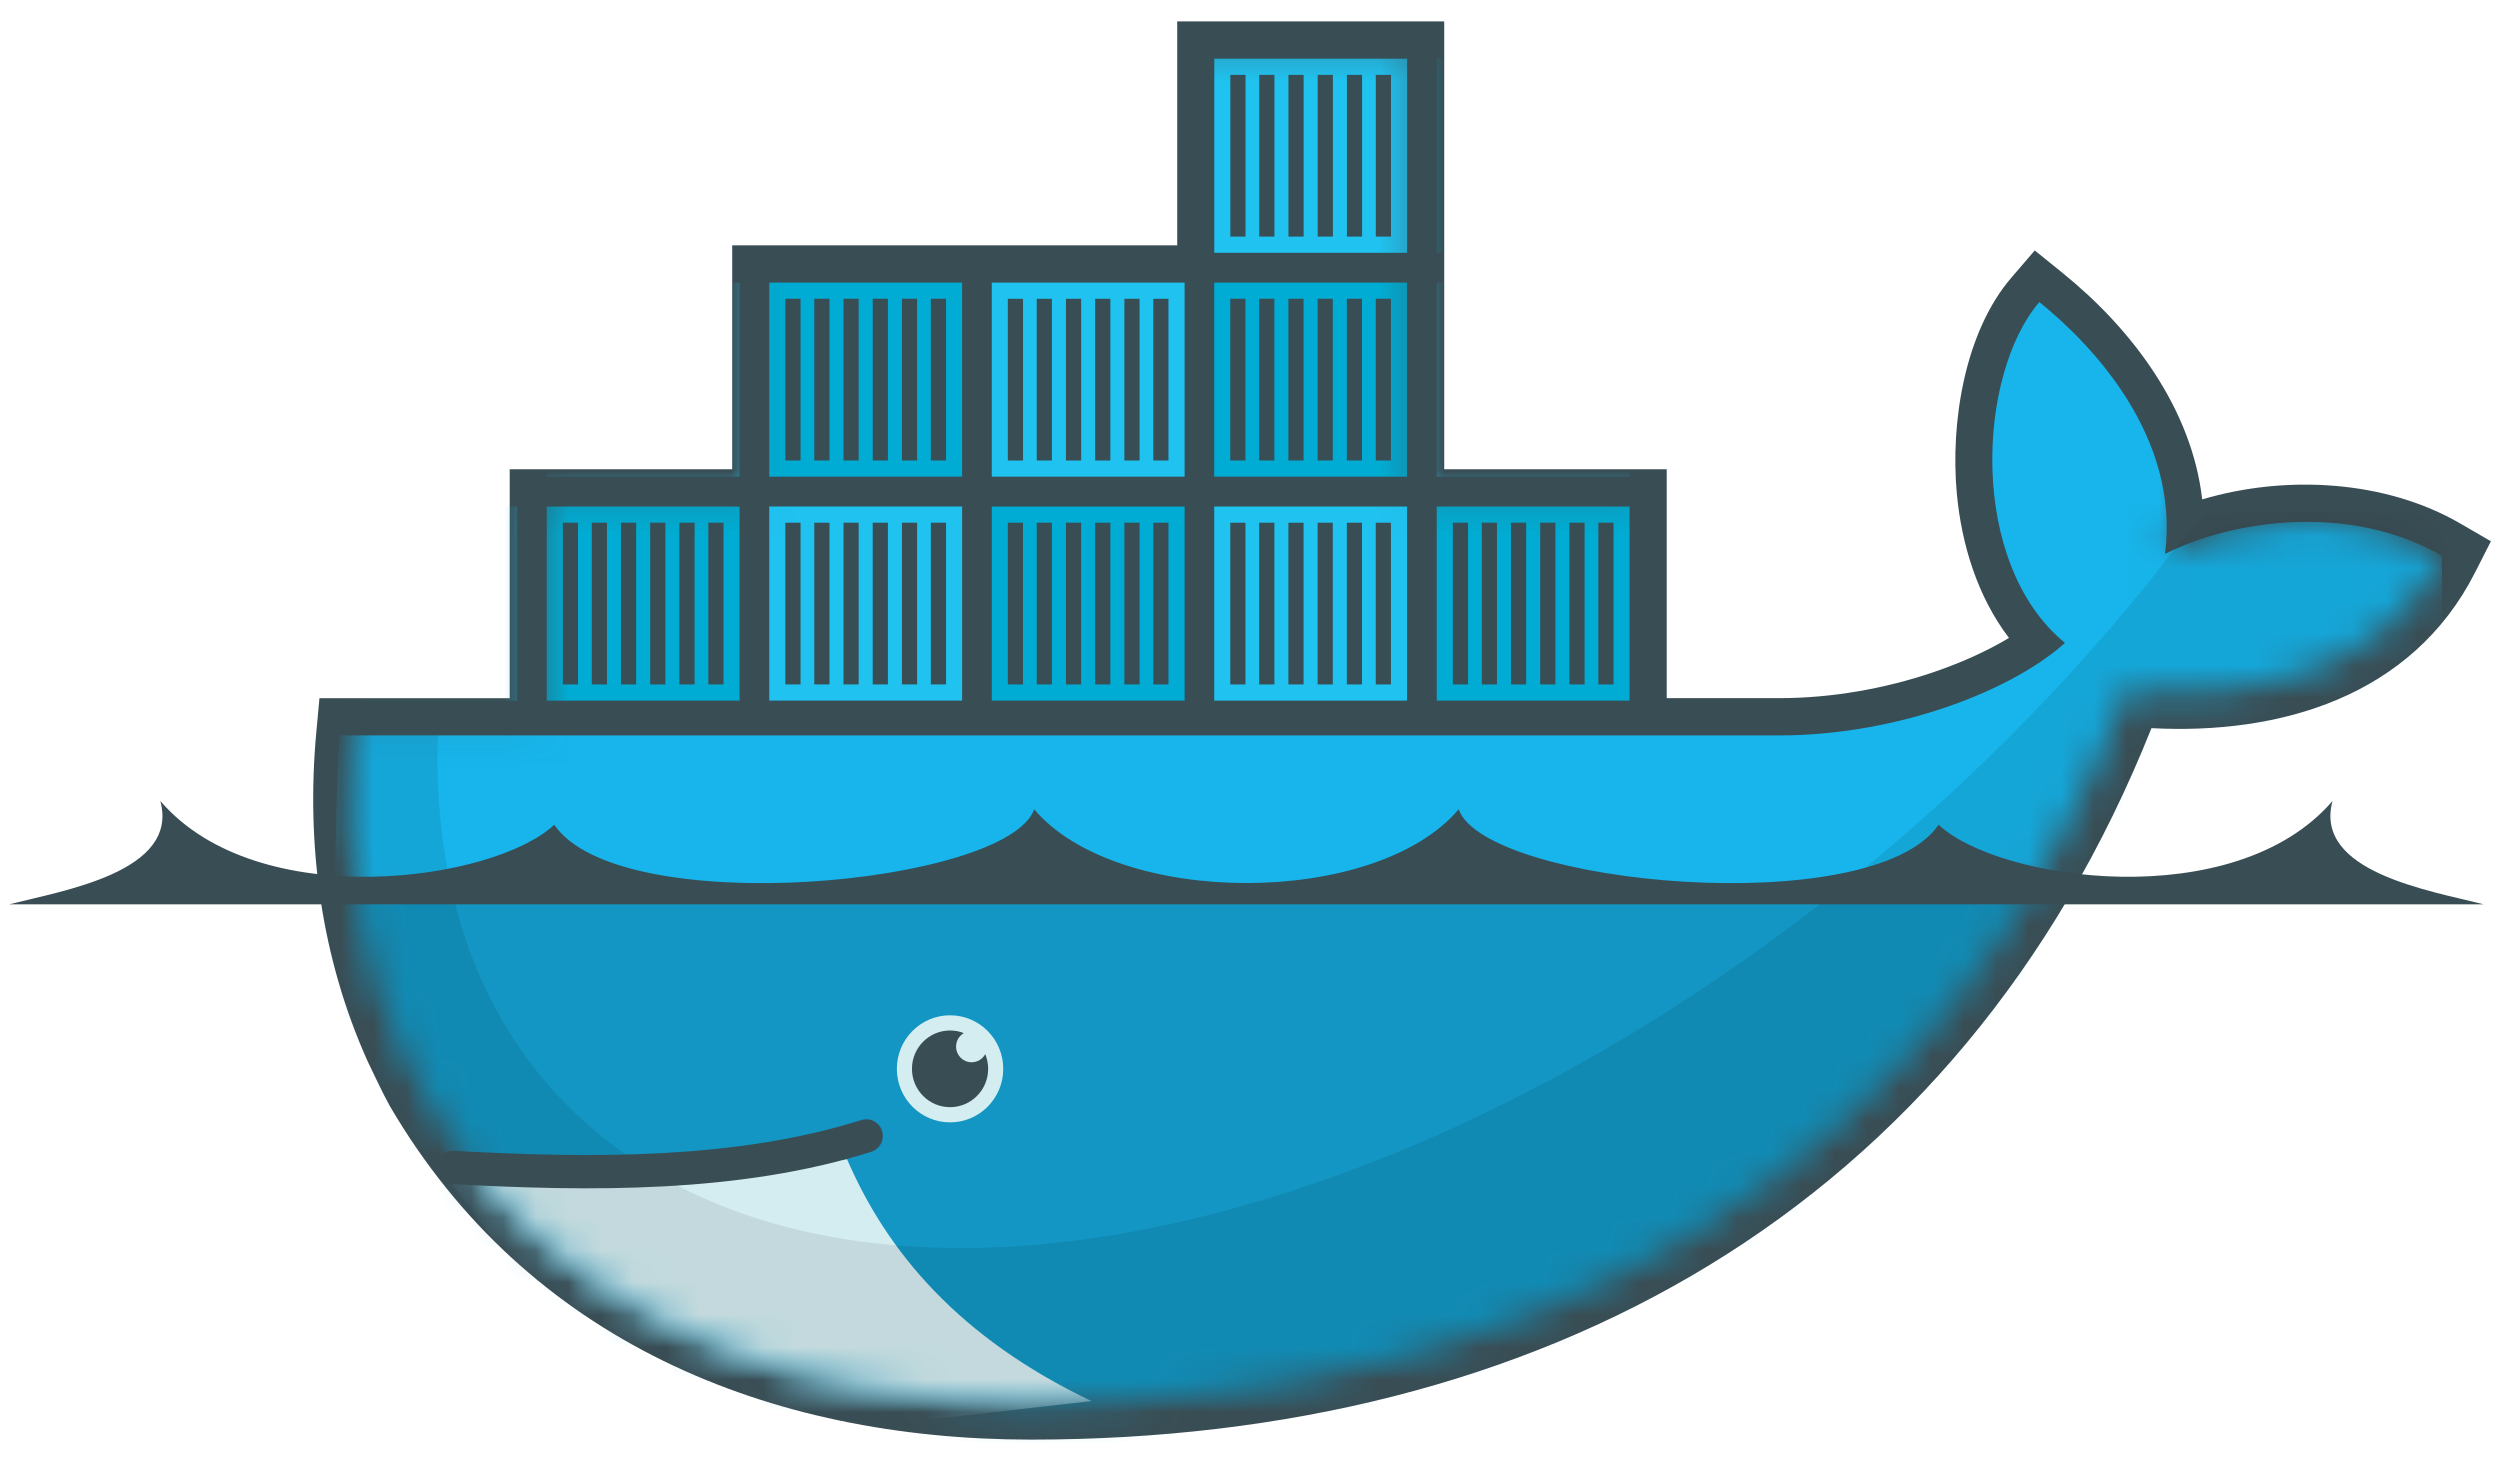 <svg width="77" height="45" viewBox="0 0 77 45" fill="none" xmlns="http://www.w3.org/2000/svg">
<path d="M44.482 14.453H51.335V21.503H54.8C56.4 21.503 58.045 21.217 59.561 20.7C60.306 20.446 61.141 20.092 61.876 19.648C60.908 18.376 60.414 16.771 60.269 15.189C60.072 13.037 60.503 10.237 61.95 8.552L62.67 7.714L63.529 8.408C65.69 10.156 67.508 12.598 67.828 15.381C70.43 14.611 73.486 14.793 75.779 16.125L76.72 16.672L76.225 17.645C74.285 21.455 70.23 22.636 66.265 22.427C60.331 37.299 47.414 44.34 31.752 44.34C23.661 44.34 16.237 41.296 12.01 34.071C11.762 33.622 11.55 33.153 11.325 32.692C9.895 29.511 9.421 26.027 9.743 22.546L9.839 21.504H15.699V14.453H22.552V7.557H36.258V0.66H44.482L44.482 14.453Z" fill="#394D54"/>
<mask id="mask0_7001_20418" style="mask-type:luminance" maskUnits="userSpaceOnUse" x="10" y="1" width="66" height="43">
<path d="M23.056 1.263V15.137H16.463V22.074H10.943C10.919 22.275 10.9 22.476 10.881 22.677C10.536 26.457 11.192 29.943 12.698 32.923L13.204 33.837C13.507 34.385 13.86 34.9 14.234 35.402C14.607 35.903 14.739 36.181 14.974 36.514C18.956 41.019 24.893 43.187 31.747 43.187C46.927 43.187 59.809 36.42 65.51 21.216C69.555 21.634 73.435 20.59 75.204 17.116C72.387 15.481 68.766 16.005 66.681 17.06L72.207 1.263L50.628 15.137H43.735V1.263H23.056Z" fill="white"/>
</mask>
<g mask="url(#mask0_7001_20418)">
<path d="M37.4 1.808H43.34V7.786H37.4V1.808Z" fill="#20C2EF"/>
<path d="M38.131 7.287V2.306ZM39.022 7.287V2.306ZM39.921 7.287V2.306ZM40.821 7.287V2.306ZM41.721 7.287V2.306ZM42.612 7.287V2.306Z" fill="black"/>
<path fill-rule="evenodd" clip-rule="evenodd" d="M38.362 2.306V7.287H37.895V2.306H38.362ZM39.253 2.306V7.287H38.785V2.306H39.253ZM40.152 2.306V7.287H39.685V2.306H40.152ZM41.053 2.306V7.287H40.585V2.306H41.053ZM41.952 2.306V7.287H41.485V2.306H41.952ZM42.843 2.306V7.287H42.375V2.306H42.843Z" fill="#394D54"/>
<path d="M44.254 7.786H50.193V1.809H44.254V7.786Z" fill="#00ACD3"/>
<path d="M44.982 2.306V7.288ZM45.873 2.306V7.288ZM46.773 2.306V7.288ZM47.673 2.306V7.288ZM48.573 2.306V7.288ZM49.463 2.306V7.288Z" fill="black"/>
<path fill-rule="evenodd" clip-rule="evenodd" d="M45.218 7.288V2.306H44.75V7.288H45.218ZM46.108 7.288V2.306H45.641V7.288H46.108ZM47.008 7.288V2.306H46.54V7.288H47.008ZM47.908 7.288V2.306H47.44V7.288H47.908ZM48.808 7.288V2.306H48.34V7.288H48.808ZM49.698 7.288V2.306H49.231V7.288H49.698Z" fill="#394D54"/>
<path d="M9.988 8.704H15.928V14.681H9.988V8.704Z" fill="#00ACD3"/>
<path d="M9.988 15.6H15.928V21.578H9.988V15.6Z" fill="#20C2EF"/>
<path d="M10.717 14.183V9.201ZM11.607 14.183V9.201ZM12.507 14.183V9.201ZM13.407 14.183V9.201ZM14.307 14.183V9.201ZM15.198 14.183V9.201Z" fill="black"/>
<path fill-rule="evenodd" clip-rule="evenodd" d="M10.95 9.201V14.183H10.482V9.201H10.95ZM11.841 9.201V14.183H11.373V9.201H11.841ZM12.74 9.201V14.183H12.273V9.201H12.74ZM13.64 9.201V14.183H13.173V9.201H13.64ZM14.54 9.201V14.183H14.073V9.201H14.54ZM15.431 9.201V14.183H14.963V9.201H15.431Z" fill="#394D54"/>
<path d="M10.717 21.08V16.099ZM11.607 21.08V16.099ZM12.507 21.08V16.099ZM13.407 21.08V16.099ZM14.307 21.08V16.099ZM15.198 21.08V16.099Z" fill="black"/>
<path fill-rule="evenodd" clip-rule="evenodd" d="M10.95 16.099V21.08H10.482V16.099H10.95ZM11.841 16.099V21.08H11.373V16.099H11.841ZM12.74 16.099V21.08H12.273V16.099H12.74ZM13.64 16.099V21.08H13.173V16.099H13.64ZM14.54 16.099V21.08H14.073V16.099H14.54ZM15.431 16.099V21.08H14.963V16.099H15.431Z" fill="#394D54"/>
<path d="M16.84 21.579H22.779V15.602H16.84V21.579Z" fill="#00ACD3"/>
<path d="M16.84 14.681H22.779V8.704H16.84V14.681Z" fill="#20C2EF"/>
<path d="M17.57 16.099V21.081ZM18.461 16.099V21.081ZM19.361 16.099V21.081ZM20.261 16.099V21.081ZM21.161 16.099V21.081ZM22.051 16.099V21.081Z" fill="black"/>
<path fill-rule="evenodd" clip-rule="evenodd" d="M17.803 21.081V16.099H17.336V21.081H17.803ZM18.694 21.081V16.099H18.227V21.081H18.694ZM19.594 21.081V16.099H19.126V21.081H19.594ZM20.494 21.081V16.099H20.026V21.081H20.494ZM21.394 21.081V16.099H20.926V21.081H21.394ZM22.284 21.081V16.099H21.817V21.081H22.284Z" fill="#394D54"/>
<path d="M17.57 9.203V14.184ZM18.461 9.203V14.184ZM19.361 9.203V14.184ZM20.261 9.203V14.184ZM21.161 9.203V14.184ZM22.051 9.203V14.184Z" fill="black"/>
<path fill-rule="evenodd" clip-rule="evenodd" d="M17.803 14.184V9.203H17.336V14.184H17.803ZM18.694 14.184V9.203H18.227V14.184H18.694ZM19.594 14.184V9.203H19.126V14.184H19.594ZM20.494 14.184V9.203H20.026V14.184H20.494ZM21.394 14.184V9.203H20.926V14.184H21.394ZM22.284 14.184V9.203H21.817V14.184H22.284Z" fill="#394D54"/>
<path d="M23.693 8.704H29.633V14.681H23.693V8.704Z" fill="#00ACD3"/>
<path d="M23.693 15.6H29.633V21.578H23.693V15.6Z" fill="#20C2EF"/>
<path d="M24.422 14.183V9.201ZM25.312 14.183V9.201ZM26.212 14.183V9.201ZM27.112 14.183V9.201ZM28.012 14.183V9.201ZM28.903 14.183V9.201Z" fill="black"/>
<path fill-rule="evenodd" clip-rule="evenodd" d="M24.657 9.201V14.183H24.189V9.201H24.657ZM25.548 9.201V14.183H25.08V9.201H25.548ZM26.447 9.201V14.183H25.98V9.201H26.447ZM27.347 9.201V14.183H26.88V9.201H27.347ZM28.247 9.201V14.183H27.78V9.201H28.247ZM29.138 9.201V14.183H28.67V9.201H29.138Z" fill="#394D54"/>
<path d="M24.422 21.08V16.099ZM25.312 21.08V16.099ZM26.212 21.08V16.099ZM27.112 21.08V16.099ZM28.012 21.08V16.099ZM28.903 21.08V16.099Z" fill="black"/>
<path fill-rule="evenodd" clip-rule="evenodd" d="M24.657 16.099V21.08H24.189V16.099H24.657ZM25.548 16.099V21.08H25.08V16.099H25.548ZM26.447 16.099V21.08H25.98V16.099H26.447ZM27.347 16.099V21.08H26.88V16.099H27.347ZM28.247 16.099V21.08H27.78V16.099H28.247ZM29.138 16.099V21.08H28.67V16.099H29.138Z" fill="#394D54"/>
<path d="M30.547 21.579H36.486V15.602H30.547V21.579Z" fill="#00ACD3"/>
<path d="M30.547 14.681H36.486V8.704H30.547V14.681Z" fill="#20C2EF"/>
<path d="M31.277 16.099V21.081ZM32.168 16.099V21.081ZM33.068 16.099V21.081ZM33.968 16.099V21.081ZM34.868 16.099V21.081ZM35.758 16.099V21.081Z" fill="black"/>
<path fill-rule="evenodd" clip-rule="evenodd" d="M31.509 21.081V16.099H31.041V21.081H31.509ZM32.399 21.081V16.099H31.932V21.081H32.399ZM33.299 21.081V16.099H32.831V21.081H33.299ZM34.199 21.081V16.099H33.731V21.081H34.199ZM35.099 21.081V16.099H34.631V21.081H35.099ZM35.989 21.081V16.099H35.522V21.081H35.989Z" fill="#394D54"/>
<path d="M31.277 9.203V14.184ZM32.168 9.203V14.184ZM33.068 9.203V14.184ZM33.968 9.203V14.184ZM34.868 9.203V14.184ZM35.758 9.203V14.184Z" fill="black"/>
<path fill-rule="evenodd" clip-rule="evenodd" d="M31.509 14.184V9.203H31.041V14.184H31.509ZM32.399 14.184V9.203H31.932V14.184H32.399ZM33.299 14.184V9.203H32.831V14.184H33.299ZM34.199 14.184V9.203H33.731V14.184H34.199ZM35.099 14.184V9.203H34.631V14.184H35.099ZM35.989 14.184V9.203H35.522V14.184H35.989Z" fill="#394D54"/>
<path d="M37.398 8.704H43.338V14.681H37.398V8.704Z" fill="#00ACD3"/>
<path d="M37.398 15.601H43.338V21.579H37.398V15.601Z" fill="#20C2EF"/>
<path d="M38.129 14.183V9.201ZM39.02 14.183V9.201ZM39.919 14.183V9.201ZM40.819 14.183V9.201ZM41.719 14.183V9.201ZM42.61 14.183V9.201Z" fill="black"/>
<path fill-rule="evenodd" clip-rule="evenodd" d="M38.36 9.201V14.183H37.893V9.201H38.36ZM39.251 9.201V14.183H38.783V9.201H39.251ZM40.15 9.201V14.183H39.683V9.201H40.15ZM41.05 9.201V14.183H40.583V9.201H41.05ZM41.95 9.201V14.183H41.483V9.201H41.95ZM42.841 9.201V14.183H42.373V9.201H42.841Z" fill="#394D54"/>
<path d="M38.129 21.081V16.1ZM39.02 21.081V16.1ZM39.919 21.081V16.1ZM40.819 21.081V16.1ZM41.719 21.081V16.1ZM42.61 21.081V16.1Z" fill="black"/>
<path fill-rule="evenodd" clip-rule="evenodd" d="M38.36 16.1V21.081H37.893V16.1H38.36ZM39.251 16.1V21.081H38.783V16.1H39.251ZM40.15 16.1V21.081H39.683V16.1H40.15ZM41.05 16.1V21.081H40.583V16.1H41.05ZM41.95 16.1V21.081H41.483V16.1H41.95ZM42.841 16.1V21.081H42.373V16.1H42.841Z" fill="#394D54"/>
<path d="M44.252 21.579H50.191V15.602H44.252V21.579Z" fill="#00ACD3"/>
<path d="M44.252 14.681H50.191V8.704H44.252V14.681Z" fill="#20C2EF"/>
<path d="M44.98 16.099V21.081ZM45.871 16.099V21.081ZM46.771 16.099V21.081ZM47.671 16.099V21.081ZM48.571 16.099V21.081ZM49.461 16.099V21.081Z" fill="black"/>
<path fill-rule="evenodd" clip-rule="evenodd" d="M45.216 21.081V16.099H44.748V21.081H45.216ZM46.106 21.081V16.099H45.639V21.081H46.106ZM47.006 21.081V16.099H46.538V21.081H47.006ZM47.906 21.081V16.099H47.438V21.081H47.906ZM48.806 21.081V16.099H48.338V21.081H48.806ZM49.696 21.081V16.099H49.229V21.081H49.696Z" fill="#394D54"/>
<path d="M44.98 9.203V14.184ZM45.871 9.203V14.184ZM46.771 9.203V14.184ZM47.671 9.203V14.184ZM48.571 9.203V14.184ZM49.461 9.203V14.184Z" fill="black"/>
<path fill-rule="evenodd" clip-rule="evenodd" d="M45.216 14.184V9.203H44.748V14.184H45.216ZM46.106 14.184V9.203H45.639V14.184H46.106ZM47.006 14.184V9.203H46.538V14.184H47.006ZM47.906 14.184V9.203H47.438V14.184H47.906ZM48.806 14.184V9.203H48.338V14.184H48.806ZM49.696 14.184V9.203H49.229V14.184H49.696Z" fill="#394D54"/>
</g>
<mask id="mask1_7001_20418" style="mask-type:luminance" maskUnits="userSpaceOnUse" x="10" y="1" width="66" height="43">
<path d="M23.056 1.263V15.137H16.463V22.074H10.943C10.919 22.275 10.9 22.476 10.881 22.677C10.536 26.457 11.192 29.943 12.698 32.923L13.204 33.837C13.507 34.385 13.86 34.9 14.234 35.402C14.607 35.903 14.739 36.181 14.974 36.514C18.956 41.019 24.893 43.187 31.747 43.187C46.927 43.187 59.809 36.42 65.51 21.216C69.555 21.634 73.435 20.59 75.204 17.116C72.387 15.481 68.766 16.005 66.681 17.06L72.207 1.263L50.628 15.137H43.735V1.263H23.056Z" fill="white"/>
</mask>
<g mask="url(#mask1_7001_20418)">
<path d="M66.683 17.06C67.142 13.466 64.47 10.643 62.812 9.303C60.902 11.525 60.606 17.35 63.602 19.802C61.93 21.297 58.406 22.651 54.798 22.651H10.468C10.118 26.442 10.468 44.694 10.468 44.694H75.503L75.207 17.119C72.39 15.484 68.768 16.005 66.683 17.06Z" fill="#17B5EB"/>
</g>
<mask id="mask2_7001_20418" style="mask-type:luminance" maskUnits="userSpaceOnUse" x="10" y="1" width="66" height="43">
<path d="M23.056 1.263V15.137H16.463V22.074H10.943C10.919 22.275 10.9 22.476 10.881 22.677C10.536 26.457 11.192 29.943 12.698 32.923L13.204 33.837C13.507 34.385 13.86 34.9 14.234 35.402C14.607 35.903 14.739 36.181 14.974 36.514C18.956 41.019 24.893 43.187 31.747 43.187C46.927 43.187 59.809 36.42 65.51 21.216C69.555 21.634 73.435 20.59 75.204 17.116C72.387 15.481 68.766 16.005 66.681 17.06L72.207 1.263L50.628 15.137H43.735V1.263H23.056Z" fill="white"/>
</mask>
<g mask="url(#mask2_7001_20418)">
<path d="M10.469 27.503V44.695H75.503V27.503" fill="black" fill-opacity="0.17"/>
</g>
<mask id="mask3_7001_20418" style="mask-type:luminance" maskUnits="userSpaceOnUse" x="10" y="1" width="66" height="43">
<path d="M23.056 1.263V15.137H16.463V22.074H10.943C10.919 22.275 10.9 22.476 10.881 22.677C10.536 26.457 11.192 29.943 12.698 32.923L13.204 33.837C13.507 34.385 13.86 34.9 14.234 35.402C14.607 35.903 14.739 36.181 14.974 36.514C18.956 41.019 24.893 43.187 31.747 43.187C46.927 43.187 59.809 36.42 65.51 21.216C69.555 21.634 73.435 20.59 75.204 17.116C72.387 15.481 68.766 16.005 66.681 17.06L72.207 1.263L50.628 15.137H43.735V1.263H23.056Z" fill="white"/>
</mask>
<g mask="url(#mask3_7001_20418)">
<path d="M33.615 43.153C29.557 41.215 27.33 38.581 26.09 35.705L13.764 36.249L20.057 44.695L33.615 43.153Z" fill="#D4EDF1"/>
</g>
<mask id="mask4_7001_20418" style="mask-type:luminance" maskUnits="userSpaceOnUse" x="10" y="1" width="66" height="43">
<path d="M23.056 1.263V15.137H16.463V22.074H10.943C10.919 22.275 10.9 22.476 10.881 22.677C10.536 26.457 11.192 29.943 12.698 32.923L13.204 33.837C13.507 34.385 13.86 34.9 14.234 35.402C14.607 35.903 14.739 36.181 14.974 36.514C18.956 41.019 24.893 43.187 31.747 43.187C46.927 43.187 59.809 36.42 65.51 21.216C69.555 21.634 73.435 20.59 75.204 17.116C72.387 15.481 68.766 16.005 66.681 17.06L72.207 1.263L50.628 15.137H43.735V1.263H23.056Z" fill="white"/>
</mask>
<g mask="url(#mask4_7001_20418)">
<path d="M66.962 16.927V16.936C60.71 25.047 51.742 32.131 42.115 35.853C33.527 39.173 26.04 39.189 20.874 36.523C20.318 36.206 19.772 35.855 19.226 35.523C15.438 32.86 13.305 28.453 13.484 22.648H10.469V44.694H75.503V15.739H68.011L66.962 16.927Z" fill="black" fill-opacity="0.085"/>
</g>
<path fill-rule="evenodd" clip-rule="evenodd" d="M27.167 34.834C27.251 35.104 27.102 35.392 26.833 35.476C22.785 36.753 18.173 36.704 13.925 36.47C13.644 36.454 13.429 36.213 13.444 35.93C13.46 35.647 13.7 35.43 13.981 35.446C18.224 35.68 22.672 35.714 26.528 34.498C26.797 34.413 27.083 34.563 27.167 34.834Z" fill="#394D54"/>
<path d="M30.9 32.92C30.9 33.831 30.166 34.569 29.262 34.569C28.357 34.569 27.623 33.831 27.623 32.92C27.623 32.01 28.357 31.271 29.262 31.271C30.166 31.271 30.9 32.01 30.9 32.92Z" fill="#D4EDF1"/>
<path d="M29.686 31.819C29.543 31.902 29.447 32.058 29.447 32.236C29.447 32.503 29.661 32.718 29.925 32.718C30.107 32.718 30.264 32.617 30.346 32.467C30.403 32.607 30.435 32.76 30.435 32.92C30.435 33.572 29.91 34.101 29.262 34.101C28.614 34.101 28.088 33.572 28.088 32.92C28.088 32.268 28.614 31.739 29.262 31.739C29.411 31.739 29.554 31.767 29.686 31.819Z" fill="#394D54"/>
<path d="M0.279 27.854H76.5C74.841 27.43 71.249 26.858 71.842 24.669C68.824 28.184 61.546 27.135 59.71 25.402C57.664 28.387 45.757 27.253 44.927 24.927C42.363 27.955 34.417 27.955 31.853 24.927C31.022 27.253 19.116 28.387 17.07 25.402C15.233 27.135 7.956 28.184 4.938 24.669C5.531 26.858 1.939 27.43 0.279 27.854Z" fill="#394D54"/>
</svg>

